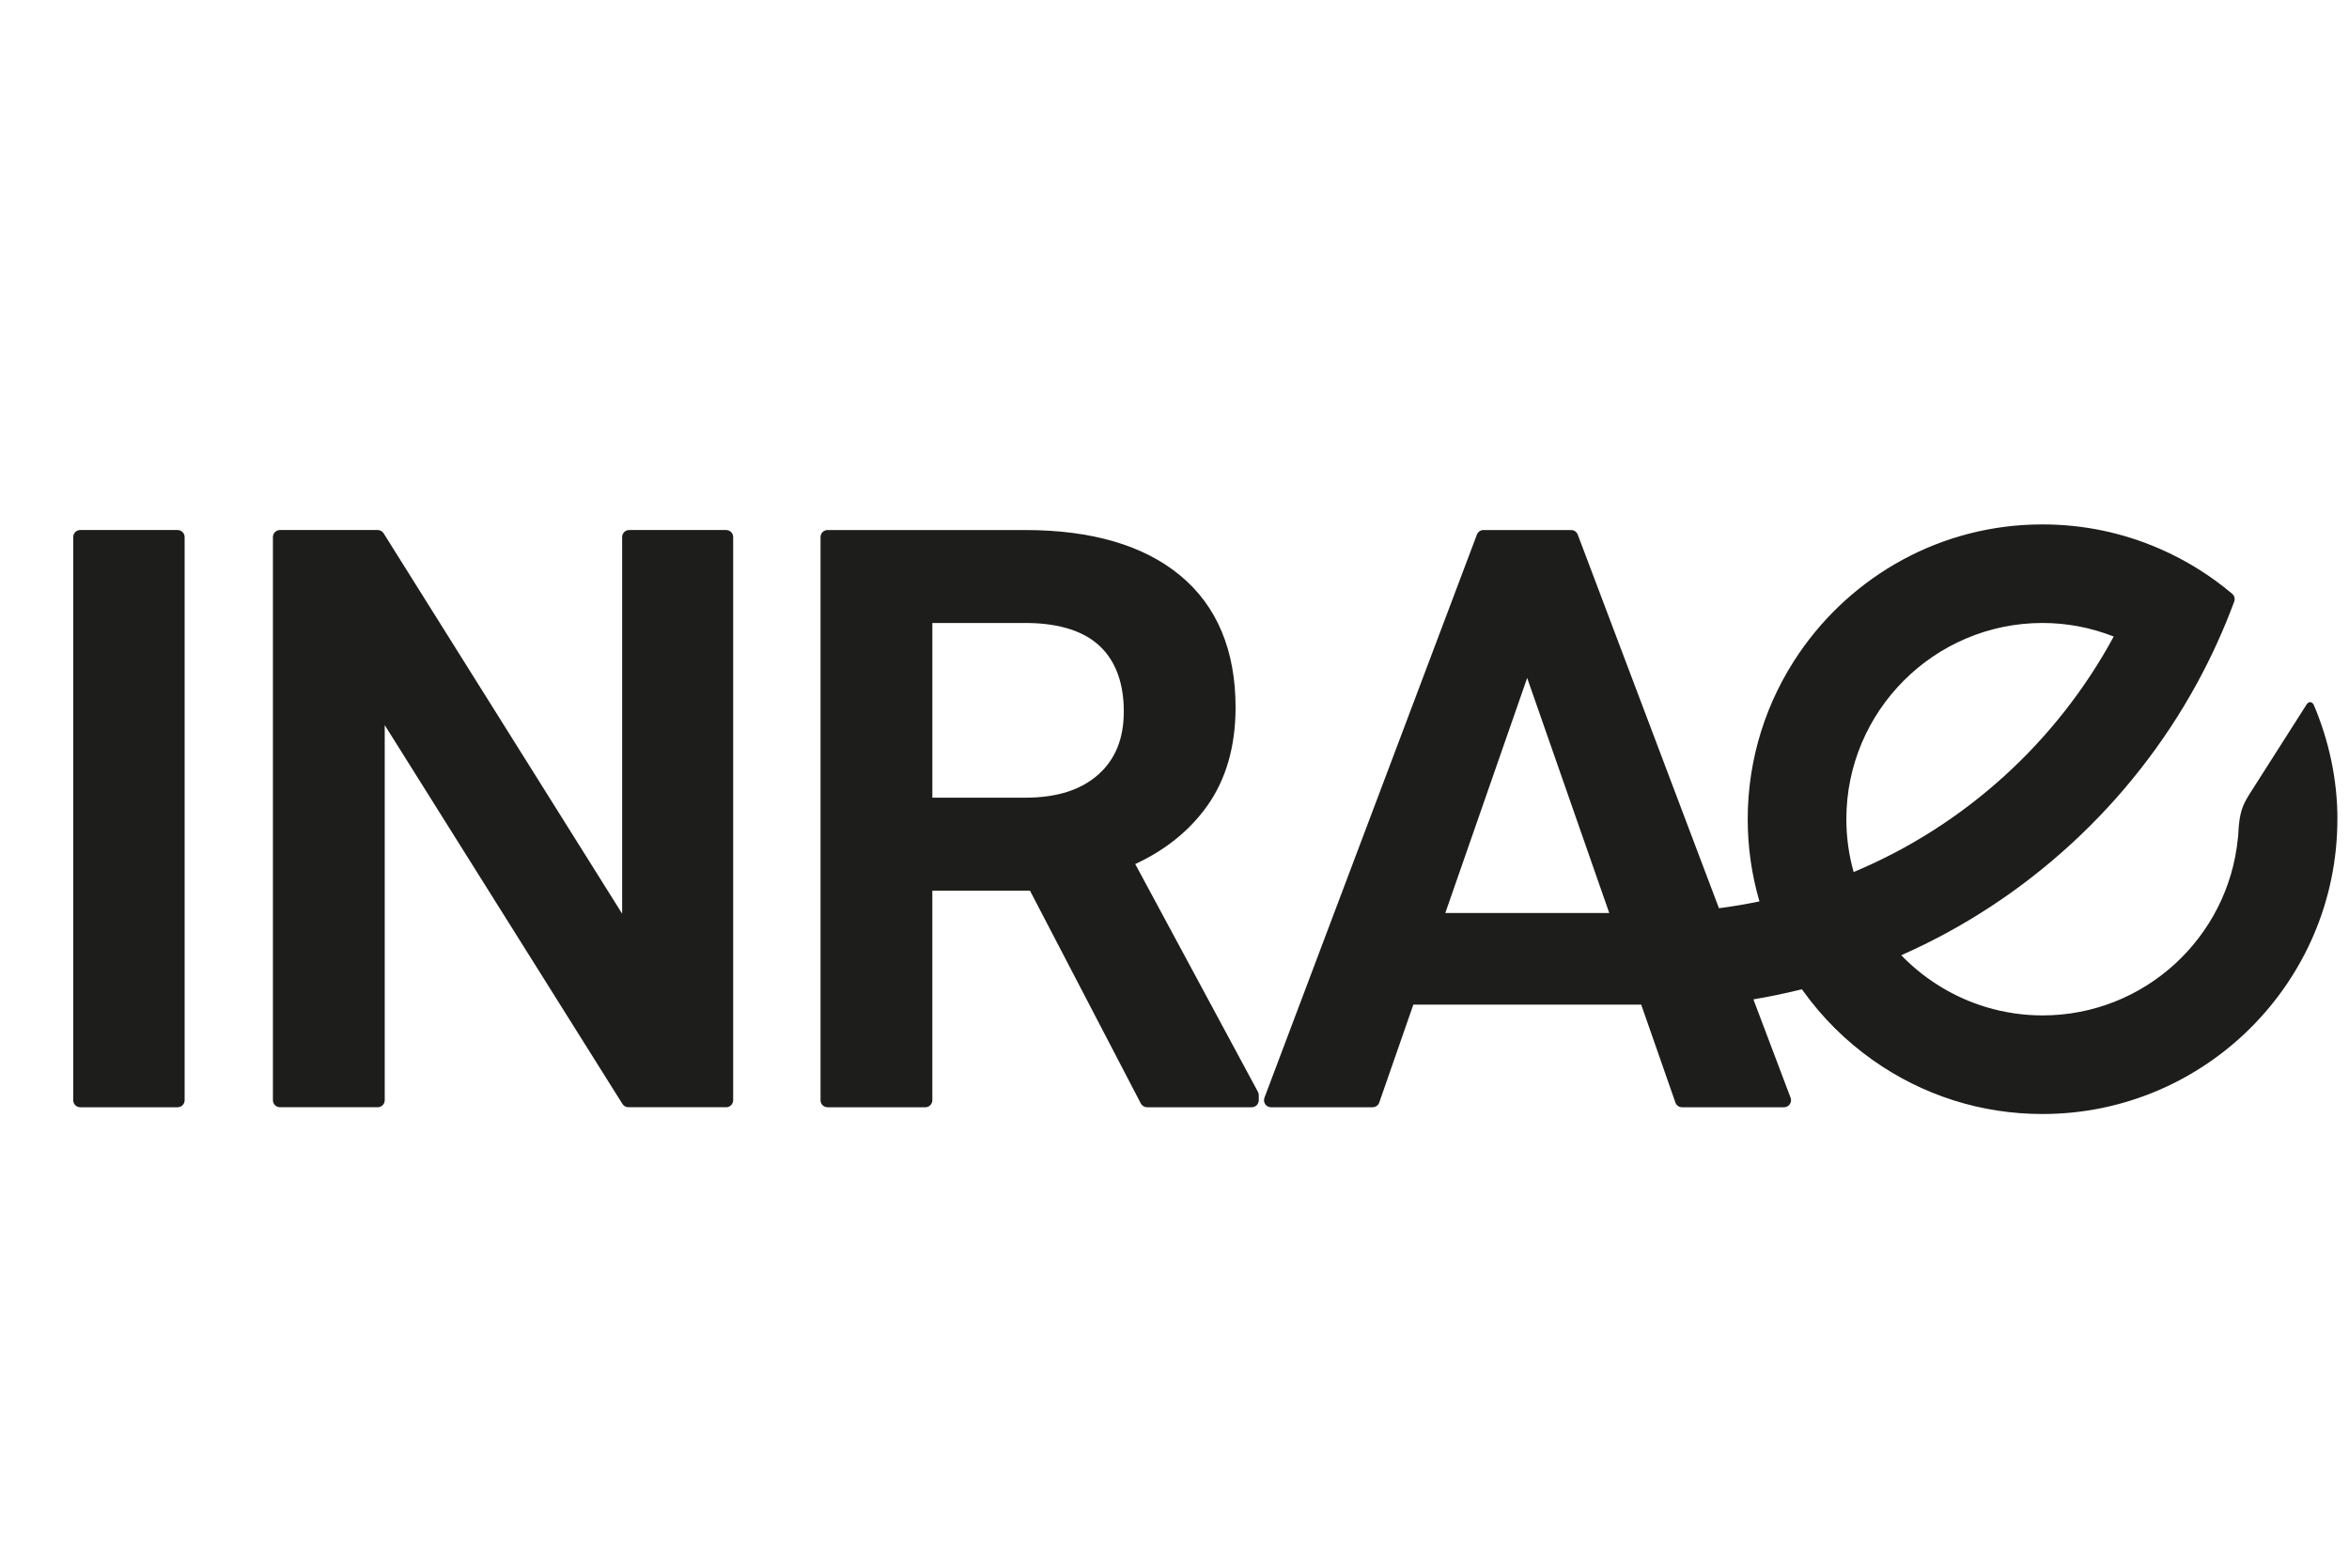 <?xml version="1.0" encoding="UTF-8"?>
<svg id="Calque_1" xmlns="http://www.w3.org/2000/svg" version="1.1" viewBox="0 0 142.268 95">
  <!-- Generator: Adobe Illustrator 29.0.0, SVG Export Plug-In . SVG Version: 2.1.0 Build 186)  -->
  <path d="M10.756,32.105h-5.896c-.235,0-.426.191-.426.427v34.11c0,.236.191.427.426.427h5.896c.235,0,.426-.191.426-.427v-34.11c0-.236-.191-.427-.426-.427" fill="#1d1d1b"/>
  <path d="M43.979,32.105h-5.873c-.236,0-.426.191-.426.427v22.813l-14.445-23.04c-.078-.125-.214-.2-.36-.2h-5.92c-.235,0-.426.191-.426.427v34.11c0,.236.191.427.426.427h5.92c.235,0,.426-.191.426-.427v-22.72l14.398,22.948c.078.124.214.199.36.199h5.92c.235,0,.426-.191.426-.427v-34.11c0-.236-.191-.427-.426-.427" fill="#1d1d1b"/>
  <path d="M68.755,52.338c1.827-.846,3.29-2.025,4.35-3.508,1.147-1.606,1.728-3.618,1.728-5.98,0-3.463-1.13-6.154-3.36-7.996-2.206-1.823-5.359-2.748-9.372-2.748h-11.979c-.236,0-.426.191-.426.427v34.11c0,.236.19.427.426.427h5.919c.235,0,.426-.191.426-.427v-12.693h5.914l6.713,12.89c.073.141.219.229.377.229h6.341c.236,0,.426-.191.426-.427v-.304c0-.071-.018-.14-.051-.202l-7.431-13.798ZM66.52,46.915c-1.037.93-2.516,1.402-4.395,1.402h-5.657v-10.58h5.815c1.937.03,3.403.511,4.355,1.427.945.912,1.425,2.235,1.425,3.934,0,1.637-.504,2.886-1.542,3.817" fill="#1d1d1b"/>
  <path d="M97.42,55.173l.045.13h-9.93l.785-2.255,4.174-11.983,4.926,14.108ZM123.697,37.735c1.489.001,2.939.276,4.321.822-3.476,6.414-9.042,11.456-15.752,14.266-.293-1.042-.441-2.117-.441-3.203,0-6.55,5.325-11.878,11.872-11.885M141.567,49.62c0-2.397-.511-4.756-1.443-6.95-.171-.252-.341-.105-.401-.035l-3.552,5.576c-.318.554-.549.941-.611,2.33-.004.096-.009.175-.023.244-.588,6.009-5.666,10.721-11.827,10.721-1.153,0-2.299-.168-3.406-.499-1.881-.564-3.612-1.6-5.006-2.996-.049-.05-.098-.1-.147-.151,7.575-3.343,13.917-9.167,17.902-16.454.871-1.594,1.633-3.265,2.263-4.967.063-.169.013-.358-.125-.474-1.326-1.117-2.798-2.032-4.377-2.72-2.252-.982-4.642-1.48-7.106-1.48-.004,0-.007.001-.01.001s-.006-.001-.01-.001c-6.109,0-11.506,3.095-14.722,7.798-1.963,2.867-3.115,6.33-3.115,10.059,0,1.69.239,3.362.71,4.977-.811.17-1.633.309-2.452.415l-8.553-22.633c-.062-.165-.221-.275-.398-.275h-5.311c-.177,0-.336.11-.398.276l-12.868,34.11c-.049.131-.032.278.048.393.08.115.21.184.35.184h6.154c.18,0,.342-.115.402-.287l2.065-5.931h13.799l.065.185,2.007,5.747c.06.171.221.286.402.286h6.176c.14,0,.271-.069.35-.184.08-.116.098-.262.048-.393l-2.252-5.958c.96-.16,1.918-.36,2.859-.593.027-.007.054-.012.081-.018.026.037.052.075.078.111,1.17,1.627,2.594,3.037,4.232,4.192,3.016,2.127,6.558,3.252,10.242,3.252v-.001c.007,0,.013.001.02.001,9.846,0,17.857-8.011,17.857-17.857" fill="#1d1d1b"/>
</svg>